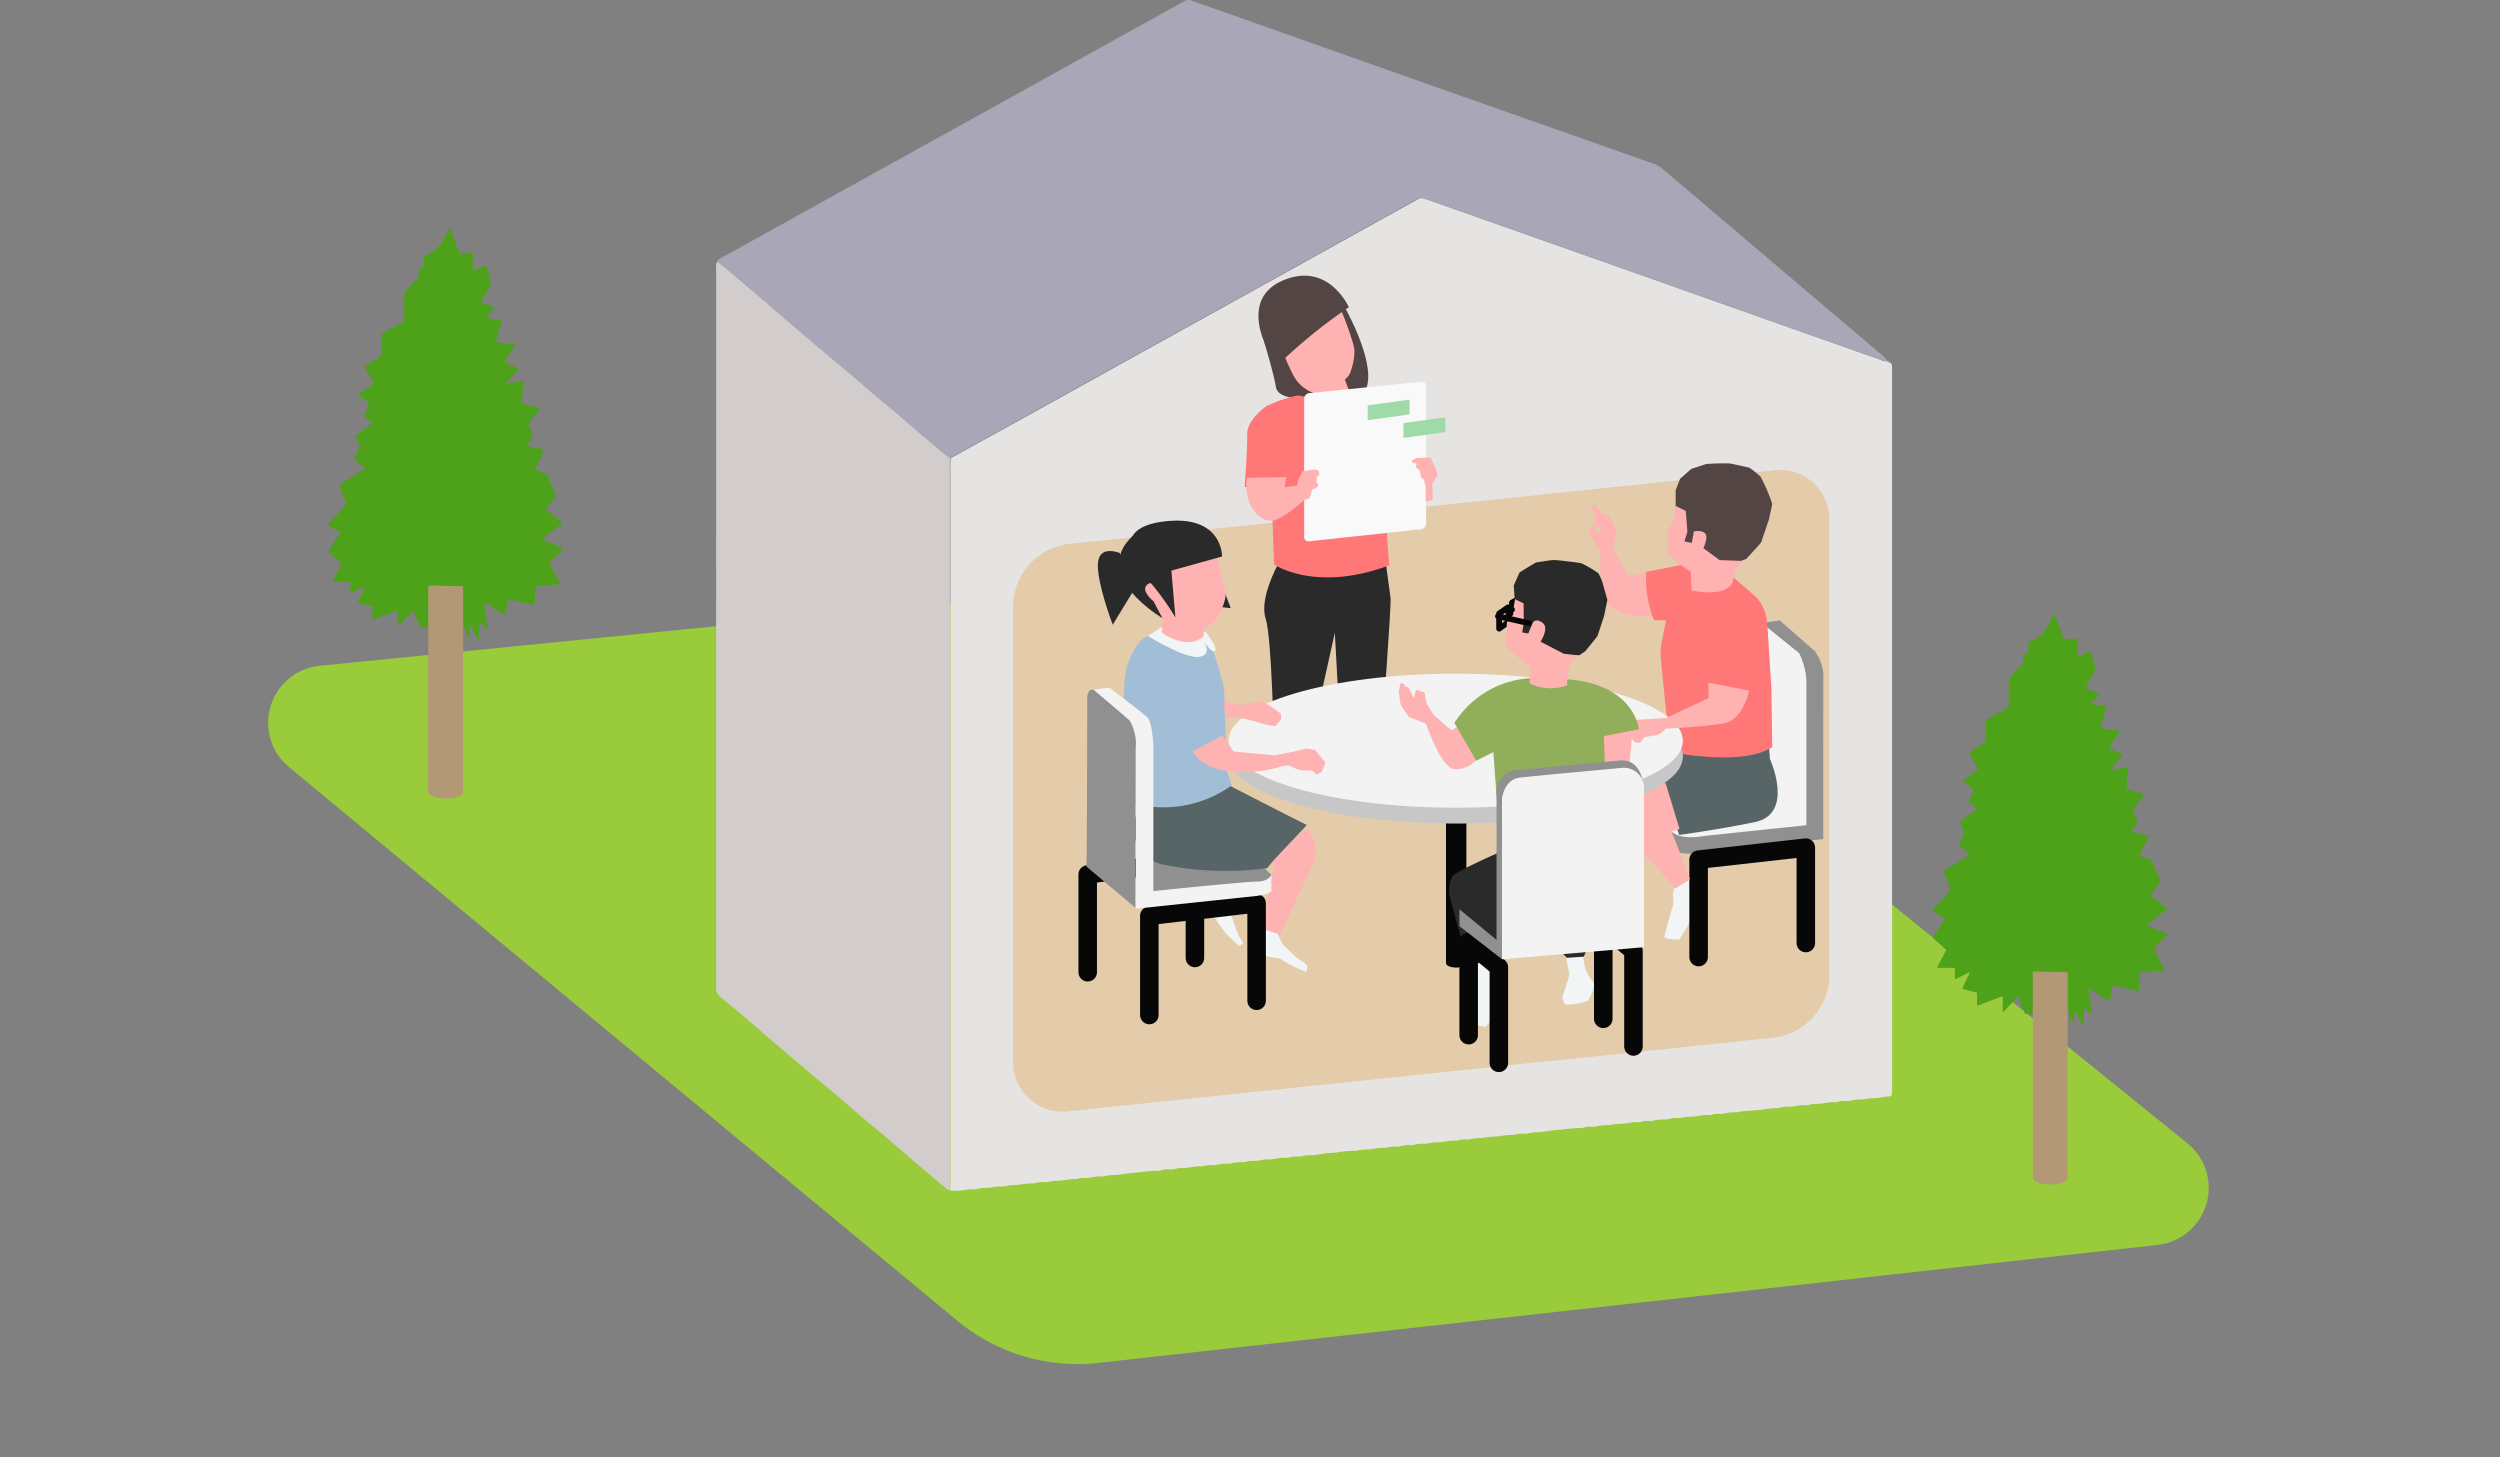 <svg xmlns="http://www.w3.org/2000/svg" width="215.975" height="125.873" viewBox="0 0 215.975 125.873"><rect x="0" y="0" width="215.975" height="125.873" fill="#808080" stroke="none"/><defs><clipPath id="a"><path data-name="長方形 5911" fill="none" d="M0 0h167.656v117.842H0z"/></clipPath></defs><g data-name="グループ 9388"><g data-name="グループ 9387" clip-path="url(#a)" transform="translate(23.159)"><path data-name="パス 161454" d="M1.8 66.262l57.75 47.84a16.267 16.267 0 0012.1 3.649l91.568-10.2a4.956 4.956 0 002.592-8.782l-57.962-46.858a16.274 16.274 0 00-11.773-3.544L4.492 57.512a4.956 4.956 0 00-2.692 8.75" fill="#99cb3a"/><path data-name="パス 161455" d="M140.182 31.322a.862.862 0 01.118.468c-.005.163 0 .327 0 .49v61.478c0 .245 0 .49-.014.734a.227.227 0 01-.235.235c-.493-.019-.961.18-1.456.146a2.583 2.583 0 00-.484.051c-.161.021-.321.058-.482.063a3.2 3.2 0 00-.908.1 1.5 1.5 0 01-.426.027 1.978 1.978 0 00-.725.084.276.276 0 01-.119.024c-.6-.046-1.17.153-1.762.142a1.752 1.752 0 00-.483.059 2.138 2.138 0 01-.545.059 2.386 2.386 0 00-.787.085 1.18 1.18 0 01-.363.036 2.874 2.874 0 00-.908.1 1.184 1.184 0 01-.364.027 5.644 5.644 0 00-.848.087c-.539.089-1.09.115-1.636.157a2.873 2.873 0 00-.6.071 1.617 1.617 0 01-.423.051 3.132 3.132 0 00-.908.1 1.465 1.465 0 01-.426.027 2 2 0 00-.725.084.276.276 0 01-.119.024c-.595-.045-1.169.154-1.762.142a1.779 1.779 0 00-.482.059 2.1 2.1 0 01-.545.059 2.381 2.381 0 00-.787.086 1.218 1.218 0 01-.364.035 3 3 0 00-.908.1 1.5 1.5 0 01-.425.028 2 2 0 00-.726.081.294.294 0 01-.119.026c-.594-.043-1.169.153-1.762.142a3.447 3.447 0 00-.483.053c-.161.02-.322.058-.483.063a3.2 3.2 0 00-.908.1 1.5 1.5 0 01-.426.027 2 2 0 00-.725.083.277.277 0 01-.119.025 15.317 15.317 0 00-1.762.148c-.545.02-1.088.119-1.632.183-.141.017-.282.045-.423.049a3.077 3.077 0 00-.909.1 1.455 1.455 0 01-.425.028 2.023 2.023 0 00-.725.082.3.3 0 01-.119.025c-.6-.042-1.17.152-1.762.143a3.458 3.458 0 00-.484.052c-.161.021-.321.058-.483.063a3.244 3.244 0 00-.908.1 1.5 1.5 0 01-.425.027 2 2 0 00-.725.083.284.284 0 01-.12.025c-.594-.045-1.169.154-1.762.142a1.782 1.782 0 00-.482.058 2.1 2.1 0 01-.545.061 2.356 2.356 0 00-.787.084 1.18 1.18 0 01-.363.036 3.036 3.036 0 00-.909.1 1.455 1.455 0 01-.425.029 2.02 2.02 0 00-.725.081.28.28 0 01-.119.025c-.595-.042-1.17.153-1.762.143a3.316 3.316 0 00-.484.053 1.353 1.353 0 01-.3.056 8.108 8.108 0 00-1.7.157 11.007 11.007 0 00-1.754.2 1.634 1.634 0 01-.427.021 2.5 2.5 0 00-.666.07 1.951 1.951 0 01-.484.051 2.217 2.217 0 00-.785.09.266.266 0 01-.12.022c-.6-.053-1.169.158-1.762.139a1.335 1.335 0 00-.423.046 2.209 2.209 0 01-.666.073 2.346 2.346 0 00-.666.071 1.95 1.95 0 01-.484.049 2.56 2.56 0 00-.787.088 1.212 1.212 0 01-.363.035 3.008 3.008 0 00-.909.1 1.493 1.493 0 01-.425.027 2 2 0 00-.725.083.28.28 0 01-.119.025c-.6-.045-1.17.154-1.762.142a1.79 1.79 0 00-.483.058 2.14 2.14 0 01-.545.061 2.066 2.066 0 00-.785.087.282.282 0 01-.12.023 14.271 14.271 0 00-1.762.145c-.545.018-1.087.123-1.631.188-.162.019-.324.04-.486.044a2.581 2.581 0 00-.786.088 1.221 1.221 0 01-.364.035 3 3 0 00-.908.1 1.46 1.46 0 01-.425.028 2 2 0 00-.726.082.277.277 0 01-.119.025c-.6-.044-1.169.154-1.762.142a1.778 1.778 0 00-.482.058 2.14 2.14 0 01-.545.061 2.089 2.089 0 00-.786.087.279.279 0 01-.12.023c-.6-.051-1.169.157-1.762.138a1.335 1.335 0 00-.423.047 2.209 2.209 0 01-.666.073 2.35 2.35 0 00-.666.071 2 2 0 01-.484.049 2.581 2.581 0 00-.786.088 1.221 1.221 0 01-.364.035 5.8 5.8 0 00-.909.088 7.034 7.034 0 01-1.1.031c0-.265.006-.53.006-.795V40.486a4.184 4.184 0 01.039-.915q2.654-1.459 5.307-2.922 4.792-2.653 9.58-5.316 3.586-1.989 7.175-3.973 4.389-2.433 8.777-4.869 3.022-1.678 6.045-3.359c1.142-.633 2.289-1.258 3.427-1.9a.65.65 0 01.637-.057c.092.043.193.066.289.1q4.674 1.647 9.348 3.3 7.79 2.751 15.577 5.506l7.787 2.757q3.2 1.131 6.406 2.257a1.055 1.055 0 00.592.114c.032.133.152.121.248.149" fill="#e6e4e2"/><path data-name="パス 161456" d="M139.888 31.178a1.052 1.052 0 01-.591-.115q-3.2-1.126-6.406-2.257Q129 27.431 125.1 26.05q-7.788-2.754-15.577-5.506-4.674-1.651-9.349-3.3c-.1-.034-.2-.057-.289-.1a.646.646 0 00-.636.056c-1.139.639-2.285 1.264-3.427 1.9l-6.042 3.361Q85.393 24.9 81 27.331q-3.586 1.988-7.175 3.973-4.79 2.656-9.579 5.316-2.651 1.467-5.308 2.922a1.172 1.172 0 01-.275-.127q-1.216-1.015-2.428-2.045c-.667-.567-1.324-1.147-1.992-1.713-.652-.552-1.318-1.089-1.97-1.642-.682-.58-1.351-1.177-2.034-1.757-.652-.553-1.32-1.088-1.973-1.64-1.073-.906-2.141-1.819-3.211-2.729-.31-.264-.622-.526-.929-.794-.415-.36-.823-.73-1.241-1.087q-1.534-1.307-3.078-2.6c-.326-.275-.663-.538-.995-.806.064-.2.243-.267.4-.355q2.354-1.308 4.711-2.61 3.239-1.8 6.475-3.594l4.819-2.668q3.213-1.78 6.423-3.563l4.872-2.7q3.211-1.781 6.421-3.564 2.436-1.352 4.873-2.7c.446-.247.9-.484 1.338-.743a.688.688 0 01.637-.051c.959.347 1.924.677 2.885 1.017q2.856 1.009 5.711 2.023Q94.088 5.116 99.8 7.135q3.664 1.293 7.331 2.581 6.291 2.217 12.58 4.437a2.105 2.105 0 01.689.383c.946.809 1.9 1.607 2.85 2.411q2.265 1.918 4.526 3.841l2.8 2.378 3.589 3.053c.949.806 1.9 1.607 2.85 2.412.731.619 1.465 1.237 2.191 1.863a2.53 2.53 0 01.684.684" fill="#a9a6b8"/><path data-name="パス 161457" d="M38.813 22.6c.332.268.668.531.994.806q1.542 1.3 3.077 2.6c.42.357.826.727 1.242 1.087.307.267.618.53.93.794 1.069.91 2.137 1.823 3.211 2.729.653.552 1.32 1.087 1.971 1.64.685.579 1.352 1.176 2.035 1.756.652.554 1.318 1.091 1.97 1.643.668.566 1.326 1.145 1.993 1.713q1.209 1.029 2.431 2.045a1.227 1.227 0 00.274.127 4.244 4.244 0 00-.038.915v61.578c0 .265-.006.53-.007.8a1.182 1.182 0 01-.275-.123c-.27-.214-.531-.441-.795-.665-.792-.671-1.586-1.34-2.375-2.016-.68-.582-1.351-1.178-2.033-1.758-.652-.553-1.319-1.088-1.971-1.641-.683-.579-1.353-1.175-2.036-1.755-.651-.554-1.312-1.1-1.966-1.645-.36-.3-.712-.61-1.069-.913l-3.032-2.562c-.4-.343-.8-.7-1.2-1.045-.322-.28-.647-.56-.973-.835-.687-.577-1.369-1.155-2.064-1.721a.941.941 0 01-.4-.9 2.4 2.4 0 000-.306q0-30.757.005-61.516c0-.277-.085-.573.1-.832" fill="#d2cccc"/><path data-name="パス 161458" d="M140.135 31.328c-.1-.028-.216-.016-.248-.149a.216.216 0 01.248.149" fill="#b6aca5"/><path data-name="パス 161459" d="M130.053 89.65L69.189 96a4.267 4.267 0 01-4.828-4.319V52.316a5.487 5.487 0 014.828-5.328l60.864-6.353a4.267 4.267 0 014.828 4.319v39.368a5.487 5.487 0 01-4.828 5.328" fill="#e4ccab"/><path data-name="パス 161460" d="M82.615 51.1l.55 1.438-.8-.084" fill="#2a2a2a"/><path data-name="パス 161461" d="M89.66 71.544a3.718 3.718 0 01.7 1.109 2.984 2.984 0 01-.1 2.034c-.209.326-2.9 6.326-2.974 6.313a6.718 6.718 0 01-1.369-.5 2.875 2.875 0 00.209-.978 21.762 21.762 0 01.889-4.76l-1.086.132" fill="#ffb2b2"/><path data-name="パス 161462" d="M86.1 80.306s-.613.456-.73.548-.561.469-.6.678a1.49 1.49 0 00.091.574s.991.391 1.448.509 1.069.169 1.147.208a9.429 9.429 0 002.205 1.122.623.623 0 00.117-.444c-.039-.247-.457-.443-.743-.639s-1.4-1.3-1.4-1.3l-.4-.874" fill="#f1f5f6"/><path data-name="パス 161463" d="M70.807 83.993v-8.451l9.263-1.2v8.417" fill="none" stroke="#070707" stroke-linecap="round" stroke-linejoin="round" stroke-width="1.6"/><path data-name="パス 161464" d="M76.46 77.073l9.5-.623s.7-.484.7-.9l-1.165-1.089-7.675-2.062-1.891-.4z" fill="#909090"/><path data-name="パス 161465" d="M75.186 69.7s-1.643 3.987 1.972 4.954a27 27 0 009.2.341c-.127-.127 3.474-3.723 3.36-3.742s-7.446-3.789-7.446-3.789" fill="#576566"/><path data-name="パス 161466" d="M134.353 72.49l-10.594 1.16a4.753 4.753 0 01-3.022-.377 20.741 20.741 0 01-2.87-2.609l1.461-2.608 9.7-14.243 1.572-.213 3.026 2.66a3.787 3.787 0 01.73 2.5z" fill="#909090"/><path data-name="パス 161467" d="M129.032 53.813l3.234 2.608a5.938 5.938 0 01.627 2.348V71.29l-8.921.939s-1.892.391-2.726-.391-3.17-3.418-3.17-3.418l9.86-8.347z" fill="#f3f3f3"/><path data-name="パス 161468" d="M129.665 64.384l.076 1.171s2.19 4.761-1.323 5.473-6.518 1.1-6.518 1.1l-1.5-4.735s1.07-3.055.993-3.055" fill="#576566"/><path data-name="パス 161469" d="M92.952 26.422s2.668 4.653 1.978 6.958-3.73 1.861-3.73 1.861-2.162-7.49-2.024-7.49" fill="#544545"/><path data-name="パス 161470" d="M87.227 48.79s-1.6 2.9-1.057 4.6.705 10.368.705 10.368 3.443-.377 3.443-.641 1.84-8.446 1.84-8.446.469 9.124.587 9.011 3.521-.792 3.521-.942.783-10.481.705-11.085-.431-3.167-.431-3.167" fill="#2a2a2a"/><path data-name="パス 161471" d="M101.76 68.212v15.005c0 .2.394.372.88.372s.881-.167.881-.372V68.329z" fill="#070707"/><path data-name="パス 161472" d="M119.3 49.431l-1.813.313s-1.291-2.387-1.291-2.452.326-1.435.287-1.461-.587-1.278-.665-1.278a5.34 5.34 0 01-.587-.182l-.5-.639-.169-.17-.209.117.052.392.391.6-.169.26s-.013.639.052.626a2.37 2.37 0 01.4.066l.026.4-.313.117-.117-.521-.248-.209-.222.2.027.678s.834 1.3.86 1.291-.247 3.313.77 4.656 4.46.978 4.46.978" fill="#ffb2b2"/><path data-name="パス 161473" d="M122.872 75.989a2.932 2.932 0 01.756.326c.183.157.248.757.248.757s-.939 2.347-.939 2.4-1.017 1.709-1.017 1.709l-1-.065-.313-.157s.3-1.1.3-1.148.5-1.708.5-1.708l-.039-.874.117-.535z" fill="#f1f5f6"/><path data-name="パス 161474" d="M132.847 81.468v-8.241l-9.263 1.037v8.417" fill="none" stroke="#070707" stroke-linecap="round" stroke-linejoin="round" stroke-width="1.6"/><path data-name="パス 161475" d="M122.589 48.714l-3.521.691a9.35 9.35 0 00.665 4.161l1.043.039s-.443 2.021-.482 2.621.86 8.739.86 8.739 6.235 1.3 8.791-.431l-.078-5.19s-.3-4.683-.353-5.465a3.9 3.9 0 00-.782-2.087c-.391-.456-2.817-2.465-2.817-2.465s-2.1-.783-2.191-.756-1.135.143-1.135.143" fill="#f77"/><path data-name="パス 161476" d="M121.937 71.616c-.039 0-.691.222-.691.222s.756 1.839 1.226 3.247l.365.861s-1.239.822-1.291.8-1.839-2.178-2.257-2.465a16.684 16.684 0 01-2.738-2.922c-.222-.548-.353-2.139.9-2.569s3.274-1.161 3.274-1.161" fill="#ffb2b2"/><path data-name="パス 161477" d="M122.224 65.356c0 3.2-8.785 5.791-19.622 5.791S82.98 68.554 82.98 65.356s8.785-5.791 19.622-5.791 19.622 2.593 19.622 5.791" fill="#c7c7c7"/><path data-name="パス 161478" d="M122.224 63.987c0 3.2-8.785 5.791-19.622 5.791S82.98 67.185 82.98 63.987 91.765 58.2 102.6 58.2s19.622 2.593 19.622 5.791" fill="#f3f3f3"/><path data-name="パス 161479" d="M92.581 26.489s.336.834.442 1.107.495 1.345.495 1.413a6.345 6.345 0 01.335 1.26 5.358 5.358 0 01-.424 2.06 1.769 1.769 0 01-.406.46l.83 2.211-3.817.153-.636-1.53a18.578 18.578 0 01-1.537-1.209c-.283-.306-.478-.562-.478-.562s-1.555-3.711-1.485-3.746 2.881-1.4 2.916-1.464" fill="#ffb2b2"/><path data-name="パス 161480" d="M87.8 30.987a46.953 46.953 0 015.568-4.446s-1.76-3.985-5.683-2.316-1.219 6.163-1.219 6.163z" fill="#544545"/><path data-name="パス 161481" d="M86.06 29.571s.848 2.792 1.007 3.865 2.439 1.175 3.923.681a3.228 3.228 0 01-2.368-1.6 18.6 18.6 0 01-1.431-3.61" fill="#544545"/><path data-name="パス 161482" d="M88.943 34.156a12.721 12.721 0 00-2.715.938c-.6.428-1.674 1.431-1.64 2.435s-.222 4.541-.222 4.541l2.306.181.239 6.516s3.537 2.437 9.871.1l.068-.049-.256-3.522s.939-6.5.871-6.565-1.11-3.34-1.2-3.34" fill="#f77"/><path data-name="パス 161483" d="M89.506 46.408V34.444a.49.49 0 01.449-.481l9.676-.982a.368.368 0 01.412.357v11.9a.49.49 0 01-.446.48l-9.677 1.047a.368.368 0 01-.414-.357" fill="#f9f9fa"/><path data-name="パス 161484" d="M124.428 58.978l3.521.678s-.469 2.543-2.256 2.856a48.529 48.529 0 01-4.943.431 1.842 1.842 0 01-.782.561c-.366.065-1.083.182-1.083.182l-.378.5-.457-.052-.73-1.057s.887-.874.926-.887 2.5-.156 2.5-.156l3.7-1.722z" fill="#ffb2b2"/><path data-name="パス 161485" d="M80.671 77.811a.807.807 0 00-.013.483c.078.247 1.043.913 1.135 1.03s.717 1.043 1 1.356 1.082 1.031 1.082 1.031a.381.381 0 00.313-.222c.118-.222.066-.026.066-.026l-.431-.652-.613-1.7.079-1 .052-.587" fill="#f1f5f6"/><path data-name="パス 161486" d="M121.937 42.639l-.385 1.078-.077 1.18-.462.719a1.822 1.822 0 00-.128.436 1.824 1.824 0 00.1.41l-.129.462.026.334.051.487a5.429 5.429 0 00.8.873c.231.128 1.154.769 1.154.769l.1 1.617s2.925.718 3.567-.77l.205-1.052 1-.975a18.049 18.049 0 00.59-2.822 11.059 11.059 0 00-1.309-2.412" fill="#ffb2b2"/><path data-name="パス 161487" d="M121.6 43.706l.874.43.143 1.8-.261.835.64.13.182-.991s.691-.143.978.183-.156 1.265-.156 1.265l1.395 1.03 1.826.065.47-.156s1.317-1.422 1.317-1.474.652-1.943.652-1.943l.287-1.344a14.528 14.528 0 00-1.017-2.36 7.467 7.467 0 00-.978-.783c-.053-.013-1.631-.352-1.631-.352a17.424 17.424 0 00-2.113.052c-.247.092-1.265.418-1.265.418l-.965.86-.378.992z" fill="#544545"/><path data-name="パス 161488" d="M76.132 87.688v-8.571L85.4 78.04v8.417" fill="none" stroke="#070707" stroke-linecap="round" stroke-linejoin="round" stroke-width="1.6"/><path data-name="パス 161489" d="M77.339 54.457s-.723.3-1.453.552-1.466 1.69-1.753 2.85a11.33 11.33 0 00-.165 2.854l.811 7.265-.179 1.389a10.156 10.156 0 008.654-1.519s-.465-1.423-.5-1.423 0-6.025-.209-7.16a26.029 26.029 0 00-1-3.261c-.026-.065-1.082-1.591-1.082-1.591" fill="#a2bed7"/><path data-name="パス 161490" d="M84.553 41.281h.1c.576-.011 3.375-.064 3.314-.064a3.791 3.791 0 00-.12.872l1.025-.131.136-.527.376-.74 1.042-.132c.358.066.376.2.376.2v.3l-.205.082v.362l-.035.148.154.165-.034.246-.511.264a2.392 2.392 0 01-.189.674 1.136 1.136 0 01-.461.181s-1.759 1.646-2.733 1.794-2.51-1.086-2.237-3.686" fill="#ffb2b2"/><path data-name="パス 161491" d="M100.573 41.774a4.183 4.183 0 00.461-.74 3.269 3.269 0 00-.2-.659c-.051-.049-.376-.855-.427-.855s-1.178.049-1.178.049l-.427.2.085.23.359.033-.1.23.086.2.222.115.068.263.086.428.239.148.153.625.017 1.317.6-.214z" fill="#ffb2b2"/><path data-name="パス 161492" d="M98.615 35.8l-3.622.5v-1.279l3.622-.5z" fill="#a1daa9"/><path data-name="パス 161493" d="M101.71 37.331l-3.622.5v-1.283l3.622-.5z" fill="#a1daa9"/><path data-name="パス 161494" d="M87.662 66.178l.522-.052a4.254 4.254 0 001.069.417c.339.026.978.026.978.026l.3.339a1.759 1.759 0 00.457-.195 2.826 2.826 0 00.339-.835c0-.039-.874-1.082-.874-1.082l-.73-.131-1.578.365s-1.083.209-1.161.222l-3.575-.333-.968-1.375-2.571 1.375s.815 1.68 3.717 1.731a10.678 10.678 0 004.075-.472" fill="#ffb2b2"/><path data-name="パス 161495" d="M77.35 54.073l-1.35.866s3.233 2.011 4.455 1.807.33-1.4.33-1.4.739 1.145 1.019.891-.764-1.6-.764-1.6l-1.6-.662" fill="#f1f5f6"/><path data-name="パス 161496" d="M76.667 48.047c.013.049-3.009 1.224-3.009 1.224l3.255 3.76.344.367-.046 1.283s2.284 1.594 3.63.251c0 0-.113-.726.293-.872a1.945 1.945 0 00.829-.6s.947-1.6.736-2.446-.526-2.042-.526-2.042l-.21-1.332" fill="#ffb2b2"/><path data-name="パス 161497" d="M78.385 53.341a23.528 23.528 0 00-2.137-2.992c-.685-.7-4.138-4.6 1.054-5.286s5.113 3.017 5.113 3.017-4.352 1.211-4.379 1.215z" fill="#2a2a2a"/><path data-name="パス 161498" d="M76.615 50.738s-.275-.688-.734-.16.619 1.375.619 1.375l.757 1.444s-6.35-3.713-2.5-7.152" fill="#2a2a2a"/><path data-name="パス 161499" d="M73.589 47.781s-1.811-.779-1.9.917 1.281 5.272 1.281 5.272l1.857-3.049" fill="#2a2a2a"/><path data-name="パス 161500" d="M70.693 74.858l4.239 3.57v-13.88l.286-2.119-3.647-2.884-.611.077-.191.458s-.019 14.835-.076 14.778" fill="#909090"/><path data-name="パス 161501" d="M71.285 59.565s2.833 2.373 3.15 2.692a4.139 4.139 0 01.535 2.329c0 .974-.019 13.919-.019 13.919L85.395 77.4s1.107-.134 1.279-.42v-1.396s-.248.573-1.222.573-8.974.821-8.974.821V64.415s-.058-2.017-.554-2.475-3.245-2.528-3.245-2.528z" fill="#f3f3f3"/><path data-name="パス 161502" d="M83.765 61.965s1.7.378 2.079.535a5.688 5.688 0 001.239.222l.1-.222.327-.313v-.509a10.274 10.274 0 00-1.67-1.108c-.235 0-1.852.365-1.852.365a10.708 10.708 0 01-1.424-.37l.128 1.451z" fill="#ffb2b2"/><path data-name="パス 161503" d="M100.737 61.809L100.1 60.8l-.2-.975-.706-.236-.236.706-.437-.907-.336-.1v-.2l-.369-.067-.135.807.168 1.075.706 1.042 1.479.572s1.244 3.731 2.42 3.933a2.4 2.4 0 002.051-.941l-1.746-2.727-.54.306z" fill="#ffb2b2"/><path data-name="パス 161504" d="M112.155 82.637a9.986 9.986 0 00.235 1.343c.091.209-.209 1.044-.209 1.044l-.365 1.1s.013.561.313.679a6.072 6.072 0 001.917-.353c0-.039.365-.7.431-.939a3.4 3.4 0 00.091-.495s-.431-.626-.626-.992a3.338 3.338 0 01-.274-.926l-.065-.56" fill="#f1f5f6"/><path data-name="パス 161505" d="M104.291 82.924a7.414 7.414 0 01.17 1.917 8.224 8.224 0 01-.47 1.265 2.089 2.089 0 00-.3.822 4.273 4.273 0 00-.078 1.1l.195.456 1.357.222a5.379 5.379 0 00.548-.6c.039-.1.287-1.031.352-1.435s.065-.417.313-.639.5-.365.378-.8a2.847 2.847 0 00-.47-1.03 1.932 1.932 0 01-.286-.835l.013-.639" fill="#f1f5f6"/><path data-name="パス 161506" d="M117.816 62.93a17.954 17.954 0 01-.43 4.056c-.392.822-2.205 1.565-2.205 1.565s-.573-4.852-.7-4.878 3.391-.717 3.391-.717" fill="#ffb2b2"/><path data-name="パス 161507" d="M110.6 58.644a8.335 8.335 0 00-8.113 3.809l1.88 3.265 1.484-.742.549 7.424s9.251-1.039 9.251-1.188-.247-7.618-.247-7.618l3.015-.594s-.346-4.155-6.876-4.353" fill="#91ae5a"/><path data-name="パス 161508" d="M115.348 88.015v-8.043l2.608 2.174v8.26" fill="none" stroke="#070707" stroke-linecap="round" stroke-linejoin="round" stroke-width="1.6"/><path data-name="パス 161509" d="M105.765 80.942l-2.817-2.348s.1-.521.573-.573 6.625-.627 6.625-.627l-4.224 3.806" fill="#f3f3f3"/><path data-name="パス 161510" d="M107 73.364c-.039 0-4.344 1.865-4.682 2.335a2.686 2.686 0 00-.17 2c.17.561 1.2 4.774 1.7 5.1a3.088 3.088 0 01.587.443 3.943 3.943 0 011.616-.17l.053-.365.326-.469 1.474-3.894" fill="#2a2a2a"/><path data-name="パス 161511" d="M111.7 82.246a5.938 5.938 0 01.5.5l1.46-.1.5-1.134" fill="#2a2a2a"/><path data-name="パス 161512" d="M107.46 53.3v-1.239l.538-.3" fill="none" stroke="#070707" stroke-linecap="round" stroke-linejoin="round" stroke-width=".5"/><path data-name="パス 161513" d="M106.351 53v1.311l.84-.6-.067-1.244z" fill="none" stroke="#070707" stroke-linecap="round" stroke-linejoin="round" stroke-width=".5"/><path data-name="パス 161514" d="M107.76 51.635c-.026.039-.13.691-.157.861s-.039.613-.039.613l-.534.613-.026.313.039.456-.157.418v.182s-.013.235-.013.274a.85.85 0 00.078.183 2.221 2.221 0 00.039.287 4.813 4.813 0 001.044 1c.443.313 1.03.7 1.03.7l-.091 1.5a4.123 4.123 0 003.247.17l.066-1.226s.274-.77.274-.822 1.069-.835 1.069-.835a27.029 27.029 0 00.535-3.286 6.039 6.039 0 00-1.7-2.57" fill="#ffb2b2"/><path data-name="パス 161515" d="M107.695 51.74a6.983 6.983 0 00.77.378l.013 1.722-.131.795.522.092.352-.848s.183-.548.848-.1-.144 1.656-.144 1.656l2.009 1.043.913.1.443.026.522-.365 1.03-1.279.574-1.734.287-1.4-.456-1.617a6.036 6.036 0 00-.314-.678 9.114 9.114 0 00-1.486-.874c-.339-.065-2.022-.274-2.361-.274s-1.487.209-1.539.209-1.435.861-1.435.861l-.5 1.134z" fill="#2a2a2a"/><path data-name="線 2882" fill="none" stroke="#070707" stroke-linecap="round" stroke-linejoin="round" stroke-width=".5" d="M106.25 53.238l2.689.605"/><path data-name="線 2883" fill="none" stroke="#070707" stroke-linecap="round" stroke-linejoin="round" stroke-width=".5" d="M107.225 52.834l.235-.168"/><path data-name="パス 161516" d="M103.719 89.428v-8.043l2.608 2.174v8.26" fill="none" stroke="#070707" stroke-linecap="round" stroke-linejoin="round" stroke-width="1.6"/><path data-name="パス 161517" d="M118.827 68.08s-.007-2.475-1.986-2.387l-9.2.849a2.019 2.019 0 00-1.513 2.191V81.2l-3.207-2.65v1.461l3.676 2.858.261-13.825s.036-1.462 1.18-1.577c1.4-.141 9.411 1.317 9.411 1.317s1.344-.635 1.376-.706" fill="#909090"/><path data-name="パス 161518" d="M106.6 82.872V69s.157-1.669 1.565-1.826 8.879-.845 8.879-.845a1.748 1.748 0 011.816 1.941v13.559z" fill="#f3f3f3"/><path data-name="パス 161519" d="M152.906 87.554l-.186.041h-.926l-.621-1.511-1.253 1.323-.064-.04v-1.308l-2.219.825v-1.12l-1.283-.342.627-1.333.03-.1-.087.032-1.2.593v-1h-1.556l.811-1.549L143.808 81l1.078-1.693-1.126-.617 1.618-1.8c-.2-.544-.4-1.091-.621-1.678l2.254-1.363-.94-.841.427-1.019-.019-.247-.344-.739 1.518-1.119-.748-.592.462-1.08-.984-.761 1.378-1-.829-1.424 1.472-.966v-1.848l1.976-1.142v-2.462l1.25-1.315v-.783l.449-.12v-.939c1.205-.311 1.675-1.357 2.231-2.46.3.817.567 1.517.841 2.249l1.154-.093v1.6l1.016-.432.194.042.372 1.454-.867 1.653 1.183.413-.674.842c0 .032 0 .063.005.094l.3.057.144.014.865.116-.562 1.88 1.719.238-.972 1.481 1.219.6-1.047 1.226.037.072 1.44-.255-.106 1.4c0 .048-.005.1-.007.144v.373l1.526.475-.981 1.323.389 1.022-.566.876 1.57.332-.854 1.7 1.088.453.741 1.828c-.23.312-.541.732-.889 1.2l1.524 1.139-1.868 1.4 1.921.824-1.265 1.188.952 1.92-2.109.114-.09.977-.012.287-.032.417-2.249-.51-.275 1.38-1.662-1.04-.115-.057-.026.09.312 2.186h-.029l-.014.026-.666-.614-.055 1.447h-.084l-.567-1.024-.085-.161-.058.013v.229l-.057.723-.1.008-.079-.231-.122-.229-.256-.941-.089.015-.142.793-.245-.543-.345-.076" fill="#4da21a"/><path data-name="パス 161520" d="M161.642 85.218c0-.1.008-.192.013-.287l-.013.287" fill="#739a27"/><path data-name="パス 161521" d="M156.037 87.6v-.224l.058-.013.085.161-.143.076" fill="#739a27"/><path data-name="パス 161522" d="M155.88 88.329l.1-.009.018.17-.062.01-.055-.171" fill="#739a27"/><path data-name="パス 161523" d="M157.511 56.357l-.2-.043.172-.111.023.154" fill="#739a27"/><path data-name="パス 161524" d="M146.479 71.74l.02.247-.02-.247" fill="#739a27"/><path data-name="パス 161525" d="M152.906 87.554l-.045.11-.141-.069.186-.041" fill="#739a27"/><path data-name="パス 161526" d="M157.977 60.884l-.144-.014.144.014" fill="#739a27"/><path data-name="パス 161527" d="M148.4 62.6v.143-.143" fill="#739a27"/><path data-name="パス 161528" d="M160.564 67.789c0-.048.005-.1.008-.144 0 .048-.005.1-.008.144" fill="#739a27"/><path data-name="パス 161529" d="M157.283 85.5l.027-.089.115.057-.142.032" fill="#739a27"/><path data-name="パス 161530" d="M155.7 88.12l-.021-.247.121.229-.1.018" fill="#739a27"/><path data-name="パス 161531" d="M157.53 60.814c0-.031 0-.063-.005-.094 0 .031 0 .063.005.094" fill="#739a27"/><path data-name="パス 161532" d="M149.856 87.367l.064.04-.055.017-.009-.057" fill="#739a27"/><path data-name="パス 161533" d="M157.6 87.684l-.043.025.014-.025z" fill="#739a27"/><path data-name="パス 161534" d="M156.747 88.546h.085l-.043.05-.042-.047" fill="#739a27"/><path data-name="パス 161535" d="M146.924 84.025l.086-.033-.028.1a1.76 1.76 0 01-.058-.064" fill="#739a27"/><path data-name="パス 161536" d="M152.455 83.925v17.837c0 .312.675.565 1.507.565s1.508-.253 1.508-.565V83.988" fill="#b39876"/><path data-name="パス 161537" d="M14.288 54.211l-.186.041h-.926l-.621-1.511-1.255 1.323-.064-.04v-1.308l-2.219.825v-1.12l-1.283-.342.627-1.333.03-.1-.087.032-1.2.593v-1H5.548l.811-1.549-1.169-1.066 1.078-1.693-1.126-.617 1.618-1.8c-.2-.544-.4-1.091-.621-1.678L8.393 40.5l-.94-.841.427-1.019-.019-.247-.344-.739 1.518-1.119-.748-.592.462-1.08-.984-.761 1.378-1-.829-1.424 1.472-.966V28.87l1.976-1.142v-2.462l1.25-1.315v-.783l.449-.12v-.939c1.2-.311 1.675-1.357 2.231-2.46l.841 2.249 1.154-.093v1.6l1.016-.432.194.042.372 1.454-.869 1.652 1.183.413-.674.842c0 .032 0 .063.005.094l.3.057.144.014.865.116-.562 1.88 1.719.238-.972 1.481 1.219.6-1.046 1.227.037.072 1.44-.255-.106 1.4c0 .048 0 .1-.007.144v.373l1.526.475-.981 1.323.389 1.022-.566.876 1.57.332-.854 1.7 1.089.455.741 1.828c-.23.312-.541.732-.889 1.2l1.524 1.139-1.868 1.4 1.921.824-1.264 1.175.952 1.92-2.109.114-.09.977-.012.287-.032.417-2.249-.51-.275 1.38-1.662-1.04-.115-.057-.026.09.312 2.186h-.029l-.014.026-.666-.614-.055 1.447h-.084l-.567-1.024-.085-.161-.058.013v.224l-.057.723-.1.008-.078-.227-.122-.229-.256-.941-.089.015-.142.793-.245-.543-.345-.076" fill="#4da21a"/><path data-name="パス 161538" d="M23.024 51.875c0-.1.007-.192.013-.287-.006.095-.009.191-.013.287" fill="#739a27"/><path data-name="パス 161539" d="M17.419 54.255v-.224l.058-.013.085.161-.143.076" fill="#739a27"/><path data-name="パス 161540" d="M17.262 54.986l.1-.009.018.17-.062.01-.055-.171" fill="#739a27"/><path data-name="パス 161541" d="M18.893 23.014l-.195-.043.172-.111.023.154" fill="#739a27"/><path data-name="パス 161542" d="M7.861 38.4l.02.247-.02-.247" fill="#739a27"/><path data-name="パス 161543" d="M14.288 54.211l-.045.11-.141-.069.186-.041" fill="#739a27"/><path data-name="パス 161544" d="M19.359 27.541l-.144-.014.144.014" fill="#739a27"/><path data-name="パス 161545" d="M9.782 29.261v.143-.143" fill="#739a27"/><path data-name="パス 161546" d="M21.945 34.446c0-.048.005-.1.008-.144 0 .048 0 .1-.008.144" fill="#739a27"/><path data-name="パス 161547" d="M18.665 52.155l.027-.089.115.057-.142.032" fill="#739a27"/><path data-name="パス 161548" d="M17.084 54.777l-.021-.247.121.229-.1.018" fill="#739a27"/><path data-name="パス 161549" d="M18.912 27.47c0-.031 0-.063-.005-.094 0 .031 0 .063.005.094" fill="#739a27"/><path data-name="パス 161550" d="M11.238 54.024l.064.04-.055.017-.009-.057" fill="#739a27"/><path data-name="パス 161551" d="M18.976 54.341l-.042.025.014-.025z" fill="#739a27"/><path data-name="パス 161552" d="M18.128 55.2h.085l-.043.05-.042-.047" fill="#739a27"/><path data-name="パス 161553" d="M8.306 50.682l.086-.033-.029.1-.057-.064" fill="#739a27"/><path data-name="パス 161554" d="M13.837 50.582v17.837c0 .312.675.565 1.507.565s1.508-.253 1.508-.565V50.645" fill="#b39876"/></g></g></svg>